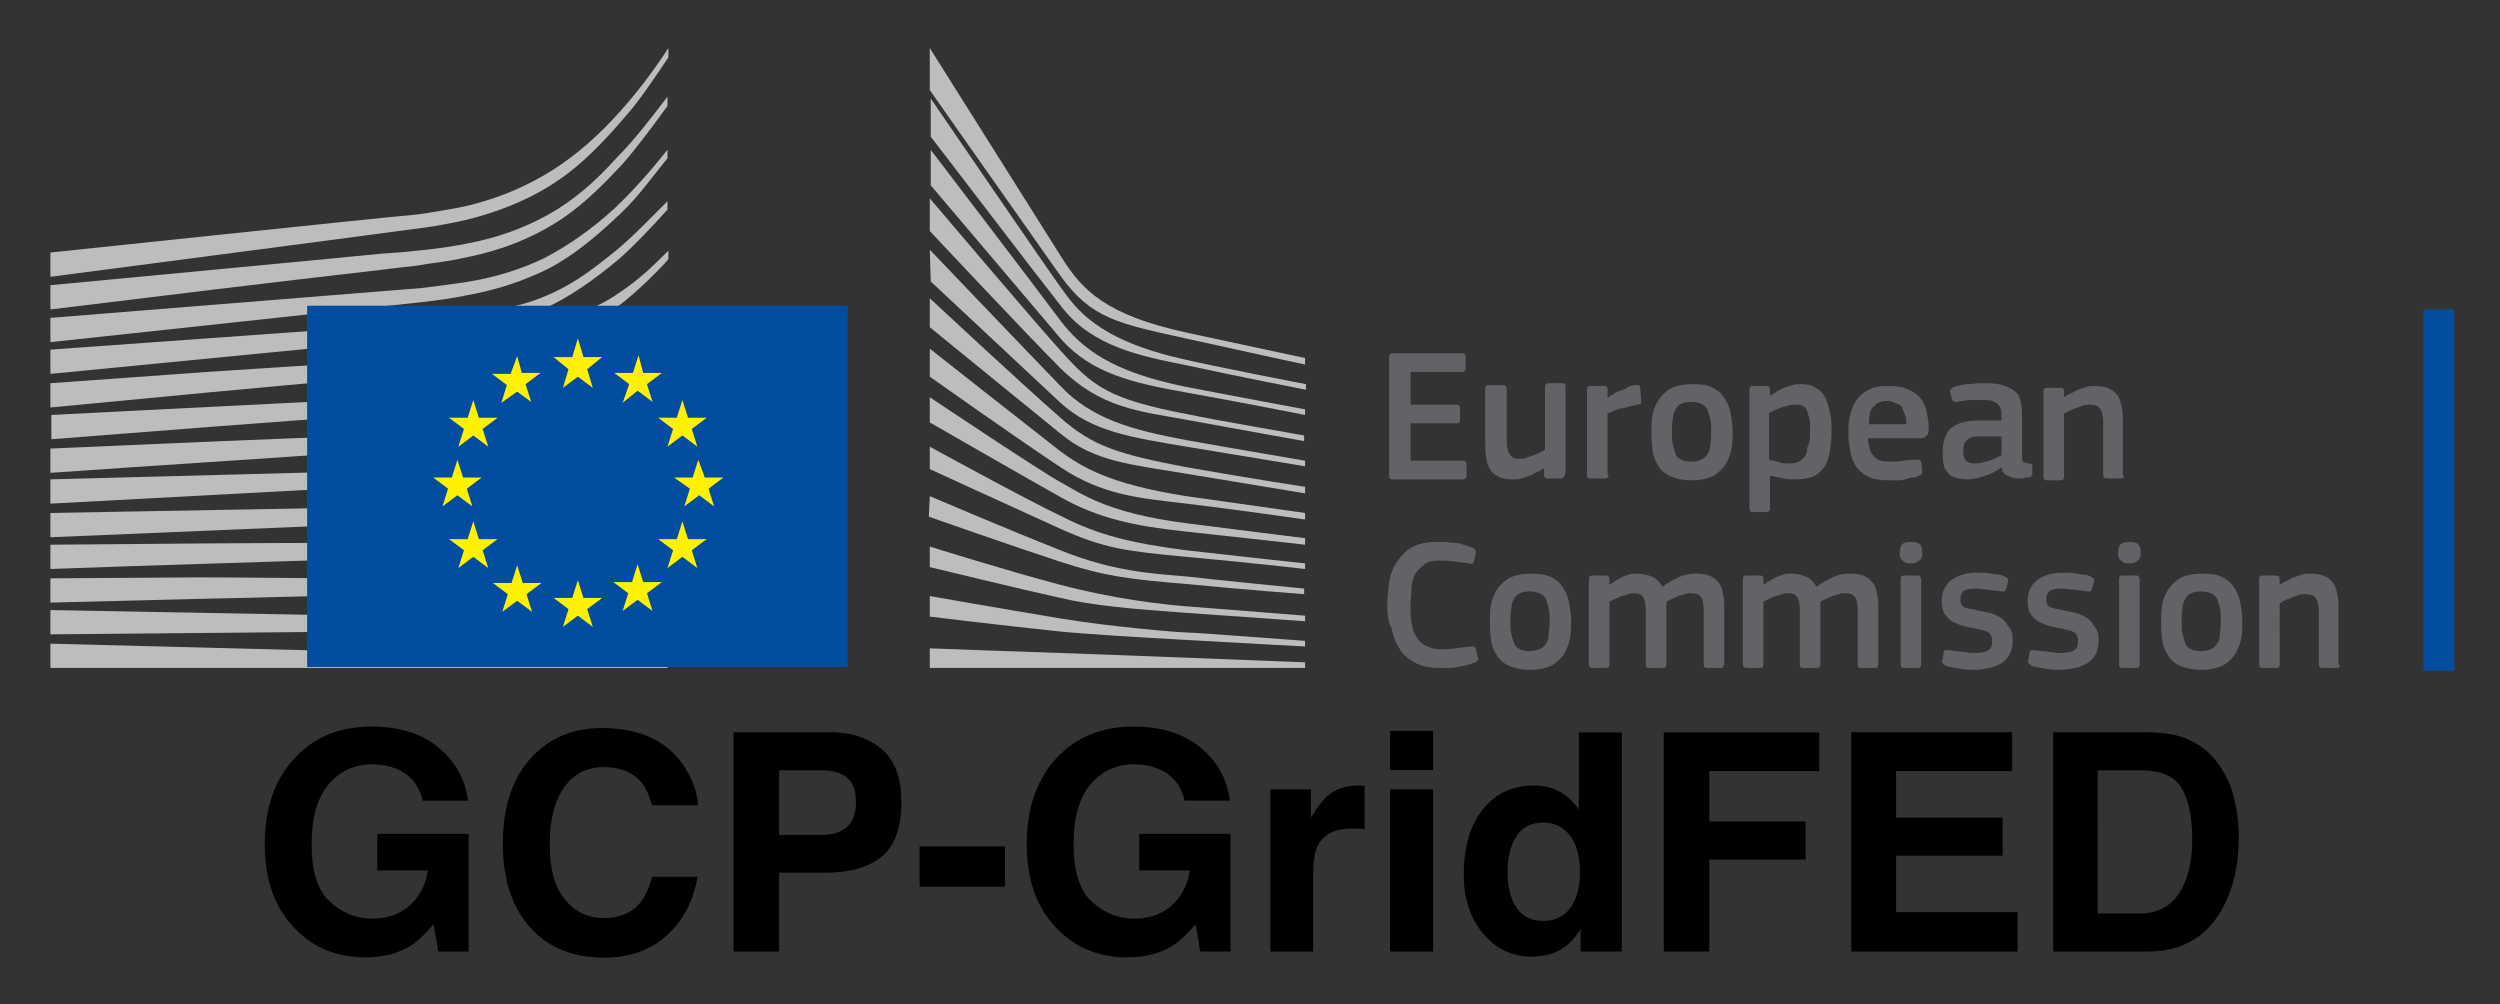<svg xmlns="http://www.w3.org/2000/svg" role="img" viewBox="-5.40 -5.15 267.80 107.55"><rect x="-5.40" y="-5.15" width="267.80" height="107.55" fill="#333333" stroke="none"/><title>GCP-GridFED logo</title><style>svg {enable-background:new 0 0 290 72}</style><style>.st0{fill:#bbbdbf}.st1{fill:#034da1}.st2{fill:#fff100}.st3{enable-background:new}.st4{fill:#626366}</style><g id="Page-1"><g id="Version-2-menu" transform="translate(-131 -108)"><g id="Site-header" transform="translate(131 108)"><g id="logo-copy"><g id="Group-20"><g id="Group-18-Copy"><path id="Fill-40" d="M0 24.5s39.8-5.2 41-5.4c1.7-.3 3.3-.6 4.7-1 3.2-.9 6.2-2.2 8.8-4 2.5-1.7 4.9-4.2 7.2-6.9 1.5-1.7 3-4 4.5-6.2V0c-1.7 2.6-3.4 4.8-5.1 6.7-2.3 2.6-4.7 4.7-7.2 6.3s-5.4 2.9-8.5 3.7c-1.4.4-2.9.6-4.6.9-1.1.2-2.2.3-3.3.4C37 18 0 21.9 0 21.9v2.6z" class="st0"/><path id="Fill-41" d="M53.4 17.8c-2.5 1.4-5.4 2.5-8.6 3.1-1.4.3-2.8.5-4.5.7l-3 .3c-.5 0-1.1.1-1.6.1-12.2 1.2-24.3 2.3-35.7 3.4V28c11.4-1.4 23.7-2.9 35.9-4.3.5-.1 1.1-.1 1.6-.2 1-.1 2-.2 3-.4 1.7-.2 3.3-.5 4.6-.8 3.3-.7 6.3-1.9 8.9-3.5 2.6-1.6 4.8-3.7 7.3-6.4 1.5-1.7 3.2-4 4.8-6.2v-1c-1.9 2.5-3.6 4.7-5.4 6.5-2.4 2.7-4.8 4.7-7.3 6.1" class="st0"/><path id="Fill-42" d="M60.4 17.2c-2.4 2.2-5 4-7.5 5.3-2.5 1.2-5.3 2.1-8.6 2.6-1.4.2-2.8.4-4.5.6L0 28.9v2.6l35.3-3.8 4.6-.5c1.7-.2 3.2-.4 4.6-.7 3.4-.6 6.3-1.6 8.9-2.9 2.7-1.4 5.3-3.6 7.8-6 1.7-1.6 3.2-3.7 4.9-5.8v-.9c-2 2.5-3.8 4.5-5.7 6.3" class="st0"/><path id="Fill-43" d="M50.8 30.6c-2.3 1.3-4 2.1-7.3 2.4-2 .2-4 .3-6 .4-1 0-1.9.1-2.9.2-6 .3-11.9.7-17.9 1.1L0 35.9v2.6l16.8-1.6c5.4-.5 11.7-1.1 17.9-1.6l4.5-.3c1.7-.1 3.2-.3 4.5-.5 3.4-.4 6.3-1.1 8.9-2.1 2.8-1 5.4-2.7 8-4.6 2.4-1.7 5.6-5.1 5.6-5.2v-.9c-2.1 2.1-3.4 3.3-5.7 4.8-2.9 2-7.6 3-9.7 4.1" class="st0"/><path id="Fill-44" d="M51.6 35.6c-2.5.7-5.3 1.2-8.6 1.5-1.3.1-2.8.2-4.4.3l-4.4.2c-11 .5-22 1.1-34.1 1.7v2.6c11.6-.9 22.9-1.8 34.3-2.6l4.4-.3c1.7-.1 3.1-.2 4.5-.4 3.4-.4 6.3-1 8.8-1.8 2.8-.9 5.6-2.2 8.2-3.9 1.9-1.2 3.9-2.7 5.9-4.5-2.2 1.9-4.3 2.3-6.4 3.6-2.7 1.6-5.4 2.8-8.2 3.6" class="st0"/><path id="Fill-45" d="M51.2 39.9c-2.5.6-5.3 1-8.6 1.2-1.3.1-2.7.2-4.4.2l-4.4.2c-11.1.4-22.3.9-33.8 1.4v2.6c11.4-.8 22.6-1.5 33.9-2.3l4.4-.3c1.7-.1 3.1-.2 4.4-.3 3.4-.3 6.2-.8 8.8-1.5 2.9-.8 5.7-1.9 8.4-3.3 2.1-1.1 4.1-2.4 6.2-4v-1.1c-2.3 1.7-4.5 3-6.7 4.1-2.6 1.4-5.4 2.4-8.2 3.1" class="st0"/><path id="Fill-46" d="M50.8 44.1c-2.5.5-5.3.8-8.6.9-1.3.1-2.6.1-4.3.2L0 46.2v2.6L33.6 47l4.4-.2c1.7-.1 3.1-.2 4.4-.3 3.4-.3 6.1-.6 8.7-1.2 2.9-.6 5.8-1.5 8.5-2.7 2.2-.9 4.3-2 6.6-3.4v-1c-2.4 1.4-4.7 2.5-7 3.4-2.7 1.2-5.5 2-8.4 2.5" class="st0"/><path id="Fill-47" d="M50.5 48.3c-4.7.6-9.4.7-14.1.8-1.1 0-2.1 0-3.2.1L0 49.8v2.6L33.3 51c1.1 0 2.1-.1 3.2-.1 4.7-.2 9.5-.4 14.2-1.1 3-.5 5.9-1.2 8.5-2.1 2.2-.7 4.5-1.7 6.8-2.9v-1c-2.4 1.1-4.9 2.1-7.2 2.8-2.5.7-5.3 1.4-8.3 1.7" class="st0"/><path id="Fill-48" d="M50.3 52.6c-4.4.4-8.8.4-13.2.4h-4c-11 0-22 .1-33.1.2v2.6c10.6-.4 21.9-.7 33.2-1.1 1.3 0 2.7-.1 4-.1 4.3-.1 8.8-.2 13.2-.7 3.1-.3 5.9-.8 8.6-1.5 2.3-.6 4.7-1.4 7.2-2.3v-.9c-2.5.9-5 1.6-7.4 2.2-2.7.6-5.5 1-8.5 1.2" class="st0"/><path id="Fill-49" d="M50.1 56.8c-1.8.1-3.8.1-6 .1h-2.5l-8.6-.1c-5.9 0-11.7-.1-17.2-.1L0 56.8v2.6l15.9-.4c5.5-.1 11.3-.3 17.1-.4l8.6-.1c2.4 0 5.5-.1 8.6-.3s5.9-.5 8.6-.9c2.4-.4 4.9-.9 7.4-1.5v-.9c-2.5.6-5.1 1.1-7.5 1.4-2.8.2-5.5.4-8.6.5" class="st0"/><path id="Fill-50" d="M41.5 60.9l-8.6-.1c-10.9-.2-21.8-.4-32.9-.6v2.6c10.6-.1 21.8-.2 32.9-.3l8.6-.1c2.9 0 5.7-.1 8.6-.2 5.9-.2 11.1-.6 16.1-1.3V60c-4.9.5-10.2.8-16.1.9h-8.6" class="st0"/><path id="Fill-51" d="M66.1 65.5L0 63.8v2.6h66.1v-.9z" class="st0"/><path id="Fill-52" d="M60.2 22c-2.5 2-4.5 3.5-7.5 4.7-2.7 1.1-5.6 1.5-8.8 2-2.1.3-4.3.7-6.4.9-.9.1-1.7.1-2.6.2L0 32.3v2.6l34.9-3.4 4.5-.4c1.7-.2 3.2-.3 4.6-.6 3.4-.5 6.3-1.4 8.9-2.6 2.7-1.2 5.5-3.2 8-5.3 1.7-1.5 3.4-3.3 5.2-5.3v-.9c-2.2 2.2-4 4.1-5.9 5.6" class="st0"/><path id="Fill-53" d="M94.2 0s11.9 18.9 14.1 22.4 4.7 6.2 13.5 8.1 12.6 2.7 12.6 2.7v.7s-5.6-1.2-12.8-2.8c-7.2-1.6-10.1-2.1-13.4-6.7-2.7-3.8-14-19.9-14-19.9V0z" class="st0"/><path id="Fill-54" d="M94.2 21.6s10.8 11.3 14 14.6c3.3 3.5 7.6 4.7 13.5 5.8 5.6 1 12.7 2.2 12.7 2.2v.6s-6.7-1.1-12.7-2.1c-5.9-1-10.1-1.6-13.5-4.7-3-2.8-13.9-13-13.9-13l-.1-3.4z" class="st0"/><path id="Fill-55" d="M94.2 26.8s10.3 9.6 14 12.8c3.4 3 6.1 3.9 13.5 5.3 7.4 1.3 12.7 2.1 12.7 2.1v.7s-6.7-1.1-12.7-2.1-9.9-1.3-13.5-4.3c-4.2-3.4-14-11.4-14-11.4v-3.1z" class="st0"/><path id="Fill-56" d="M94.2 32.2s11.8 9.3 14 11c2.2 1.6 5.1 3.5 13.5 4.8 8.4 1.2 12.7 1.8 12.7 1.8v.7s-7.6-1.1-12.7-1.7c-5.1-.6-9-.9-13.5-3.9-4.4-2.9-14-9.7-14-9.7v-3z" class="st0"/><path id="Fill-57" d="M94.2 37.4s11.8 7.9 14 9.1c2.2 1.2 4.9 3.3 13.5 4.4 8.6 1.1 12.7 1.6 12.7 1.6v.7s-7.1-.8-12.7-1.4c-5.6-.6-9.4-1.4-13.5-3.7s-14-8-14-8v-2.7z" class="st0"/><path id="Fill-58" d="M94.2 42.7s10.4 5.7 14 7.4c3.9 2 7.3 2.9 13.5 3.7 6.1.7 12.7 1.4 12.7 1.4v.6s-6.1-.7-12.7-1.3c-6.5-.6-8.8-.9-13.5-3-4.2-1.9-14-6.4-14-6.4v-2.4z" class="st0"/><path id="Fill-59" d="M94.2 48s8.2 3.5 14 5.8c5.7 2.3 10 2.5 13.5 2.8 1.5.2 12.6 1.3 12.6 1.3v.6s-6.6-.5-12.7-1.1c-6-.5-8.6-.8-13.5-2.4-4.9-1.6-14-4.8-14-4.8l.1-2.2z" class="st0"/><path id="Fill-60" d="M94.2 53.4s8.3 2.6 14 4.1 10.9 2.1 13.5 2.3 12.7 1 12.7 1v.6s-5.7-.4-12.7-.9c-5.7-.4-10.2-.8-13.5-1.6-3.7-.8-14-3.3-14-3.3v-2.2z" class="st0"/><path id="Fill-61" d="M94.2 58.7s6.8 1.2 14 2.4c5.4.9 12.7 1.5 13.5 1.5s12.7.9 12.7.9v.6s-7.6-.4-12.7-.7c-5.3-.3-10.5-.6-13.5-.9-6.7-.7-14-1.6-14-1.6v-2.2z" class="st0"/><path id="Fill-62" d="M94.2 64.3s10.7.4 14 .5 26.2 1 26.2 1v.6H94.2v-2.1z" class="st0"/><path id="Fill-63" d="M121.7 33.4c-9.7-2.1-11.9-5.6-13.5-7.8S94.3 5.4 94.3 5.4v4.1c.5.6 11 14.4 14 18.2 3.3 4.3 8.5 5.3 13.5 6.3 5 1.1 12.7 2.6 12.7 2.6V36c-.1 0-10.3-2-12.8-2.6" class="st0"/><path id="Fill-64" d="M121.7 36.3c-8-1.6-11.2-4.1-13.5-7.1-2.3-3.1-13.9-18.3-13.9-18.3v3.8c.5.6 11.1 13.1 13.9 16.4 3.3 3.8 7.9 4.8 13.5 5.8s12.7 2.4 12.7 2.4v-.6s-8.1-1.5-12.7-2.4" class="st0"/><path id="Fill-65" d="M121.7 39.2c-8.3-1.6-10-2.9-13.5-6.8-2.2-2.4-13.5-15.7-14-16.3v3.5s10.5 11.2 13.9 14.6c4.4 4.4 8.6 4.7 13.5 5.6 4.9.9 12.7 2.3 12.7 2.3v-.6c.1 0-9.3-1.6-12.6-2.3" class="st0"/><path id="Fill-66" d="M85.4 27.6H27.5v38.7h57.9V27.6z" class="st1"/><path id="Fill-67" d="M57.1 33.1h2l-1.6 1.3.6 2-1.6-1.2-1.6 1.2.6-2-1.6-1.3h2l.6-2 .6 2z" class="st2"/><path id="Fill-68" d="M57.1 58.9h2l-1.6 1.2.6 1.9-1.6-1.2-1.6 1.2.6-1.9-1.6-1.2h2l.6-1.9.6 1.9z" class="st2"/><path id="Fill-69" d="M63.5 57.2h2l-1.6 1.2.6 1.9-1.6-1.2-1.6 1.2.6-1.9-1.6-1.2h2l.6-1.9.6 1.9z" class="st2"/><path id="Fill-70" d="M63.5 34.8h2L63.9 36l.6 1.9-1.6-1.2-1.6 1.3.7-2-1.6-1.2h2l.6-1.9.5 1.9z" class="st2"/><path id="Fill-71" d="M68.3 39.6h2l-1.6 1.2.6 1.9-1.6-1.2-1.6 1.2.6-1.9-1.6-1.2h2l.6-1.9.6 1.9z" class="st2"/><path id="Fill-72" d="M68.3 52.6h2l-1.6 1.2.6 1.9-1.6-1.2-1.6 1.2.6-1.9-1.6-1.2h2l.6-1.9.6 1.9z" class="st2"/><path id="Fill-73" d="M70.1 46h2l-1.6 1.2.6 1.9-1.6-1.2-1.6 1.2.6-1.9-1.7-1.2h2l.6-1.9.7 1.9z" class="st2"/><path id="Fill-74" d="M50.5 34.8h2L50.9 36l.6 1.9-1.5-1.1-1.7 1.2.6-1.9-1.6-1.2h2L50 33l.5 1.8z" class="st2"/><path id="Fill-75" d="M45.9 39.6h2l-1.6 1.2.6 1.9-1.6-1.2-1.6 1.2.6-1.9-1.6-1.2h2l.6-1.9.6 1.9z" class="st2"/><path id="Fill-76" d="M44.2 46h2l-1.6 1.2.6 1.9-1.6-1.2-1.6 1.2.6-1.9L41 46h2l.6-1.9.6 1.9z" class="st2"/><path id="Fill-77" d="M45.9 52.6h2l-1.6 1.2.6 1.9-1.6-1.2-1.6 1.2.6-1.9-1.6-1.2h2l.6-1.9.6 1.9z" class="st2"/><path id="Fill-78" d="M50.6 57.3h2L51 58.5l.6 1.9-1.6-1.2-1.6 1.2.6-1.9-1.6-1.2h2l.6-1.9.6 1.9z" class="st2"/></g></g></g></g></g></g><g class="st3"><path d="M143.4 33.1c0-.3.1-.4.4-.4h7.4c.3 0 .4.1.4.4v1.2c0 .2-.1.4-.4.4h-5.5v3.5h4.9c.3 0 .4.1.4.4v1.2c0 .2-.1.4-.4.4h-4.9v4h5.6c.2 0 .4.1.4.4v1.2c0 .2-.1.4-.4.4h-7.5c-.3 0-.4-.1-.4-.4V33.1zm18.4 13h-1.4c-.1 0-.2 0-.3-.1-.1-.1-.1-.2-.1-.3V45c-.2.1-.4.3-.7.4s-.5.3-.8.4l-.9.3c-.3.1-.6.1-.9.1-.7 0-1.2-.1-1.6-.3-.4-.2-.7-.4-.9-.8-.2-.3-.3-.7-.4-1.2-.1-.5-.1-.9-.1-1.5v-5.9c0-.3.1-.4.4-.4h1.5c.2 0 .4.1.4.4v5.6c0 .3 0 .6.1.8 0 .2.1.4.2.6.1.2.3.3.4.4s.4.1.7.1c.2 0 .4 0 .7-.1.3-.1.5-.2.8-.3.3-.1.5-.2.7-.3s.4-.2.5-.3v-6.7c0-.1 0-.2.1-.3s.2-.1.3-.1h1.4c.3 0 .4.1.4.4v9.1c-.1.5-.2.7-.5.7zm5.1-.4c0 .3-.1.4-.4.4H165c-.3 0-.4-.1-.4-.4v-9.1c0-.3.1-.4.4-.4h1.4c.3 0 .4.1.4.4v.9c.1-.1.3-.3.6-.4.2-.2.5-.3.8-.4s.6-.2.8-.4c.3-.1.5-.2.8-.2h.3c.1 0 .1.1.2.3l.1 1.3v.3c0 .1-.1.1-.4.2-.3.1-.6.1-.9.2s-.6.2-.9.2c-.3.1-.6.2-.8.3-.3.1-.5.2-.6.2v6.6zm13.3-4.7c0 .6 0 1.2-.1 1.8s-.3 1.2-.6 1.7-.7.9-1.3 1.3c-.6.3-1.4.5-2.4.5s-1.8-.2-2.4-.5c-.6-.3-1-.7-1.3-1.3-.3-.5-.5-1.1-.5-1.7-.1-.6-.1-1.2-.1-1.8 0-.5 0-1 .1-1.6.1-.6.3-1.1.6-1.6s.7-.9 1.3-1.3c.6-.3 1.3-.5 2.3-.5 1 0 1.8.1 2.3.4.6.3 1 .7 1.3 1.2.3.5.5 1 .6 1.6.1.6.2 1.2.2 1.8zm-2.3.1c0-.5 0-1-.1-1.4-.1-.4-.2-.7-.3-1-.2-.3-.4-.5-.7-.6-.3-.1-.6-.2-1.1-.2-.4 0-.8.1-1 .2s-.5.3-.6.6c-.2.3-.3.6-.3 1-.1.4-.1.9-.1 1.4 0 .5 0 1 .1 1.4.1.4.2.7.3 1s.4.5.6.6.6.2 1 .2c.5 0 .8-.1 1.1-.2.3-.1.5-.3.7-.6.2-.3.3-.6.3-1 .1-.4.1-.8.1-1.4zm12.9 0c0 .8-.1 1.5-.2 2.2-.1.6-.3 1.2-.6 1.6-.3.4-.7.8-1.2 1-.5.2-1.2.3-2 .3-.3 0-.7 0-1.2-.1-.4-.1-.9-.2-1.4-.3v3.5c0 .1 0 .2-.1.3s-.2.1-.3.1h-1.4c-.2 0-.3 0-.3-.1s-.1-.2-.1-.3V36.6c0-.3.1-.4.4-.4h1.4c.1 0 .2 0 .3.1s.1.2.1.3v.6h.1c.2-.1.4-.2.6-.4.2-.1.5-.3.8-.4l.9-.3c.3-.1.6-.1.9-.1.7 0 1.2.1 1.6.4.4.2.8.6 1 1 .2.4.4 1 .5 1.6.2.6.2 1.3.2 2.1zm-2.3 0c0-.6 0-1.2-.1-1.5s-.2-.7-.3-.9c-.1-.2-.3-.4-.5-.4-.2-.1-.4-.1-.7-.1-.2 0-.4 0-.7.1-.3.1-.5.1-.8.2-.2.1-.5.2-.7.3l-.6.3v5c.5.1.9.2 1.2.3s.7.1 1.1.1c.4 0 .7-.1.9-.2.2-.1.4-.3.6-.5.2-.3.3-.6.3-1 .3-.6.3-1.1.3-1.7zm6.2.6c0 .5.1.9.2 1.3.1.3.3.6.5.8.2.2.4.3.7.4.3.1.6.1 1.1.1.4 0 .8 0 1.3-.1s.9-.1 1.3-.1h.4c.1 0 .1.1.2.3l.1.7v.4c0 .1-.1.2-.3.3-.2.1-.4.2-.7.2s-.5.1-.8.2-.6.1-.9.1h-.8c-1 0-1.7-.1-2.3-.4-.6-.3-1-.7-1.3-1.1-.3-.5-.5-1-.6-1.6-.1-.6-.2-1.2-.2-1.9 0-.5 0-1 .1-1.6.1-.6.3-1.2.6-1.7s.7-1 1.3-1.3c.6-.4 1.3-.5 2.3-.5.9 0 1.6.1 2.2.4.6.3 1 .6 1.3 1 .3.4.5.9.6 1.4s.2 1.1.2 1.6c0 .4 0 .7-.2.9s-.4.3-.8.3h-5.5zm2-3.9c-.4 0-.7.1-.9.2-.2.1-.4.3-.6.5-.2.2-.3.5-.3.8-.1.3-.1.6-.1 1h4c0-.3 0-.6-.1-.9s-.2-.5-.3-.8-.3-.4-.6-.5c-.4-.2-.7-.3-1.1-.3zm12.3 7.1c-.5.4-1.1.7-1.7.9-.6.2-1.3.4-2 .4-.5 0-1-.1-1.3-.2-.4-.1-.6-.3-.8-.6-.2-.2-.4-.5-.4-.9-.1-.3-.1-.7-.1-1.2 0-1.2.3-2 .9-2.6.6-.5 1.6-.8 2.8-.8h2.6v-.5c0-.3 0-.5-.1-.8-.1-.2-.2-.4-.3-.5l-.6-.3c-.3-.1-.6-.1-1-.1h-1.3c-.2 0-.5 0-.7.1-.2 0-.5 0-.7.1h-.4c-.1 0-.1-.1-.2-.3l-.2-.7v-.3c.1-.1.2-.2.4-.3.2-.1.5-.1.8-.2.3-.1.6-.1.9-.1s.6-.1.9-.1h.8c.9 0 1.6.1 2.1.3.5.2.9.4 1.2.7s.4.7.5 1.2c.1.5.1 1 .1 1.5V44c0 .1.1.2.1.3s.1.1.2.1.2 0 .4.1c.1 0 .2 0 .3.1.1 0 .1.1.1.2v.8c0 .2-.2.4-.5.4-.2 0-.3 0-.5.1h-.5c-.5 0-.8-.1-1.1-.3-.4-.1-.6-.4-.7-.9zm-.1-3.3h-2.4c-.5 0-.9.1-1.2.4-.3.2-.4.7-.4 1.3 0 .4.1.7.3.9s.5.3 1 .3c.2 0 .4 0 .7-.1.3-.1.5-.1.8-.2.3-.1.5-.2.7-.3.2-.1.5-.2.6-.3v-2zm13.2 4.4c-.1.1-.2.1-.3.1h-1.5c-.3 0-.4-.1-.4-.4v-5.6c0-.6-.1-1.1-.3-1.4-.2-.4-.6-.5-1.2-.5-.2 0-.4 0-.7.1-.3.1-.5.2-.8.3s-.5.2-.7.3c-.2.1-.4.2-.5.3v6.7c0 .3-.1.4-.4.4h-1.4c-.3 0-.4-.1-.4-.4v-9.1c0-.3.1-.4.4-.4h1.4c.3 0 .4.1.4.4v.6c.2-.1.4-.3.7-.4s.5-.3.8-.4l.9-.3c.3-.1.6-.1.9-.1.7 0 1.2.1 1.6.3.4.2.7.5.9.8.2.3.3.8.4 1.2.1.5.1.9.1 1.5v5.8c.1 0 .1.1.1.2z" class="st4"/></g><g class="st3"><path d="M143.2 59.8c0-.9.1-1.7.2-2.5s.4-1.6.8-2.2c.4-.6.9-1.2 1.6-1.6s1.6-.6 2.8-.6h.8c.3 0 .6.1 1 .1.3 0 .7.1 1 .2l.9.3c.2.1.3.1.3.2s.1.2.1.4l-.2.8c0 .1-.1.2-.1.3-.1.1-.2.1-.4 0-.5-.1-1-.1-1.6-.2-.6-.1-1.1-.1-1.6-.1-.7 0-1.2.1-1.6.4-.4.3-.7.6-1 1-.2.4-.4 1-.4 1.5s-.1 1.2-.1 1.9 0 1.3.1 1.8c.1.6.2 1.1.5 1.5.2.4.5.8 1 1 .4.2.9.4 1.6.4.6 0 1.1 0 1.6-.1s1-.1 1.6-.2h.4c.1.1.1.1.2.3l.2.8c.1.3 0 .5-.3.6-.2.1-.5.2-.9.3-.3.1-.7.1-1 .2-.3.1-.7.1-1 .1h-.9c-1.1 0-2-.2-2.7-.6-.7-.4-1.3-.9-1.6-1.5-.4-.6-.7-1.3-.8-2.1-.4-.7-.5-1.5-.5-2.4zm19.7 1.5c0 .6 0 1.2-.1 1.8-.1.6-.3 1.2-.6 1.7s-.7.9-1.3 1.3c-.6.3-1.4.5-2.4.5s-1.8-.2-2.4-.5-1-.7-1.3-1.3c-.3-.5-.5-1.1-.5-1.7-.1-.6-.1-1.2-.1-1.8 0-.5 0-1 .1-1.6s.3-1.1.6-1.6.7-.9 1.3-1.3c.6-.3 1.3-.5 2.3-.5 1 0 1.8.1 2.3.4.6.3 1 .7 1.3 1.2.3.5.5 1 .6 1.6.1.6.2 1.2.2 1.8zm-2.3.1c0-.5 0-1-.1-1.4s-.2-.7-.3-1c-.2-.3-.4-.5-.7-.6-.3-.1-.6-.2-1.1-.2-.4 0-.8.1-1 .2s-.5.3-.6.6c-.2.3-.3.6-.3 1-.1.4-.1.9-.1 1.4 0 .5 0 1 .1 1.4.1.4.2.7.3 1 .1.3.4.5.6.6s.6.2 1 .2c.5 0 .8-.1 1.1-.2.3-.1.5-.3.7-.6.2-.3.3-.6.3-1s.1-.8.1-1.4zm18.6 4.9c0 .1-.1.1-.3.1h-1.4c-.3 0-.4-.1-.4-.4v-5.7c0-.7-.1-1.3-.3-1.5-.2-.3-.6-.4-1.1-.4-.2 0-.4 0-.6.1-.2.1-.5.1-.7.2-.2.1-.5.2-.7.3l-.6.3V66c0 .1 0 .2-.1.3-.1.1-.2.1-.3.1h-1.5c-.2 0-.3-.1-.3-.4v-5.8c0-.6-.1-1.1-.3-1.4-.2-.3-.5-.4-1-.4-.2 0-.4 0-.6.1s-.4.1-.7.2c-.2.1-.5.2-.7.3l-.6.3V66c0 .3-.1.4-.4.4h-1.4c-.2 0-.4-.1-.4-.4v-9.1c0-.3.1-.4.4-.4h1.4c.3 0 .4.1.4.4v.6c.2-.1.4-.3.6-.4s.5-.3.7-.4.5-.2.8-.3c.3-.1.5-.1.8-.1.6 0 1.1.1 1.6.3s.9.6 1.2 1.1c.5-.4 1.1-.7 1.7-1 .6-.3 1.2-.4 1.9-.4s1.2.1 1.6.3c.4.2.7.5.9.8.2.3.3.7.4 1.2.1.5.1.9.1 1.4v6c-.1.1-.1.2-.1.3zm16.5 0c0 .1-.1.1-.3.1H194c-.3 0-.4-.1-.4-.4v-5.7c0-.7-.1-1.3-.3-1.5-.2-.3-.6-.4-1.1-.4-.2 0-.4 0-.6.1-.2.1-.5.1-.7.2-.2.1-.5.2-.7.3l-.6.3V66c0 .1 0 .2-.1.3-.1.1-.2.1-.3.1h-1.5c-.2 0-.3-.1-.3-.4v-5.8c0-.6-.1-1.1-.3-1.4-.2-.3-.5-.4-1-.4-.2 0-.4 0-.6.1s-.4.1-.7.2-.5.2-.7.3l-.6.3V66c0 .3-.1.4-.4.4h-1.4c-.2 0-.4-.1-.4-.4v-9.1c0-.3.1-.4.4-.4h1.4c.3 0 .4.1.4.4v.6c.2-.1.4-.3.6-.4s.5-.3.7-.4c.3-.1.5-.2.8-.3.3-.1.5-.1.8-.1.6 0 1.1.1 1.6.3.5.2.9.6 1.2 1.1.5-.4 1.1-.7 1.7-1 .6-.3 1.2-.4 1.9-.4s1.2.1 1.6.3c.4.2.7.5.9.8.2.3.3.7.4 1.2.1.5.1.9.1 1.4v6c0 .1-.1.2-.1.3zm4.8-12.4v.5c0 .1-.1.3-.2.4-.1.1-.2.2-.4.3-.2.1-.4.1-.6.1-.3 0-.5 0-.6-.1-.2-.1-.3-.2-.4-.3-.1-.1-.1-.2-.2-.4V54c0-.3.1-.6.2-.8.2-.2.5-.3 1-.3s.8.1 1 .3c.1.1.2.4.2.7zm-.1 12.1c0 .1 0 .2-.1.3 0 .1-.1.1-.3.1h-1.4c-.3 0-.4-.1-.4-.4v-9.1c0-.3.1-.4.4-.4h1.4c.1 0 .2 0 .3.1 0 .1.1.2.1.3V66zm9.8-2.6c0 .6-.1 1.1-.3 1.5-.2.4-.5.7-.9 1-.4.2-.8.4-1.3.5s-1 .2-1.5.2-1.1 0-1.6-.1c-.6-.1-1.1-.2-1.5-.3-.2-.1-.3-.2-.4-.3-.1-.1-.1-.2 0-.4l.1-.7c0-.2.1-.3.2-.3h.4c.2 0 .5.1.7.1.3 0 .5 0 .8.1.3 0 .5 0 .7.1h.6c.6 0 1.1-.1 1.4-.3.3-.2.4-.5.4-.9 0-.2 0-.4-.1-.6s-.1-.3-.3-.4-.3-.2-.5-.2c-.2-.1-.5-.1-.8-.2-.5-.1-1-.2-1.4-.3-.4-.1-.8-.3-1.2-.5-.3-.2-.6-.5-.8-.8-.2-.3-.3-.8-.3-1.3 0-1 .3-1.7 1-2.3.7-.5 1.6-.8 2.7-.8h.7c.3 0 .5 0 .8.1.3 0 .5.1.8.1s.5.1.7.2c.3.1.5.3.4.6l-.2.7c0 .1-.1.2-.2.3h-.4c-.4-.1-.9-.1-1.4-.2-.5 0-.9-.1-1.3-.1-.6 0-1.1.1-1.3.3-.2.2-.3.5-.3.9s.1.6.4.8c.3.1.7.2 1.3.3.5.1.9.2 1.4.3s.8.3 1.2.5c.3.2.6.5.8.9.4.4.5.9.5 1.5zm9.2 0c0 .6-.1 1.1-.3 1.5-.2.4-.5.7-.9 1-.4.2-.8.4-1.3.5s-1 .2-1.5.2-1.1 0-1.6-.1c-.6-.1-1.1-.2-1.5-.3-.2-.1-.3-.2-.4-.3-.1-.1-.1-.2 0-.4l.1-.7c0-.2.1-.3.2-.3h.4c.2 0 .5.1.7.1.3 0 .5 0 .8.1.3 0 .5 0 .7.1h.6c.6 0 1.1-.1 1.4-.3.3-.2.4-.5.4-.9 0-.2 0-.4-.1-.6s-.1-.3-.3-.4-.3-.2-.5-.2c-.2-.1-.5-.1-.8-.2-.5-.1-1-.2-1.4-.3-.4-.1-.8-.3-1.2-.5-.3-.2-.6-.5-.8-.8-.2-.3-.3-.8-.3-1.3 0-1 .3-1.7 1-2.3.7-.5 1.6-.8 2.7-.8h.7c.3 0 .5 0 .8.1.3 0 .5.1.8.1s.5.1.7.2c.3.1.5.3.4.6l-.2.7c0 .1-.1.2-.2.3h-.4c-.4-.1-.9-.1-1.4-.2-.5 0-.9-.1-1.3-.1-.6 0-1.1.1-1.3.3-.2.2-.3.5-.3.9s.1.6.4.8c.3.1.7.2 1.3.3.5.1.9.2 1.4.3s.8.3 1.2.5c.3.2.6.5.8.9.4.4.5.9.5 1.5zm4.5-9.5v.5c0 .1-.1.3-.2.4-.1.1-.2.2-.4.3-.2.1-.4.1-.6.1-.3 0-.5 0-.6-.1-.2-.1-.3-.2-.4-.3-.1-.1-.1-.2-.2-.4V54c0-.3.1-.6.2-.8.2-.2.5-.3 1-.3s.8.1 1 .3c.1.1.2.4.2.7zm-.1 12.1c0 .1 0 .2-.1.3 0 .1-.1.1-.3.1H222c-.3 0-.4-.1-.4-.4v-9.1c0-.3.1-.4.4-.4h1.4c.1 0 .2 0 .3.1 0 .1.1.2.1.3V66zm11-4.7c0 .6 0 1.2-.1 1.8-.1.6-.3 1.2-.6 1.7s-.7.9-1.3 1.3c-.6.3-1.4.5-2.4.5s-1.8-.2-2.4-.5-1-.7-1.3-1.3c-.3-.5-.5-1.1-.5-1.7-.1-.6-.1-1.2-.1-1.8 0-.5 0-1 .1-1.6s.3-1.1.6-1.6.7-.9 1.3-1.3c.6-.3 1.3-.5 2.3-.5 1 0 1.8.1 2.3.4.6.3 1 .7 1.3 1.2.3.5.5 1 .6 1.6.1.6.2 1.2.2 1.8zm-2.3.1c0-.5 0-1-.1-1.4s-.2-.7-.3-1c-.2-.3-.4-.5-.7-.6-.3-.1-.6-.2-1.1-.2-.4 0-.8.1-1 .2s-.5.3-.6.6c-.2.3-.3.6-.3 1-.1.4-.1.9-.1 1.4 0 .5 0 1 .1 1.4.1.4.2.7.3 1 .1.3.4.5.6.6s.6.2 1 .2c.5 0 .8-.1 1.1-.2.3-.1.5-.3.7-.6.2-.3.3-.6.3-1s.1-.8.1-1.4zm12.7 4.9c-.1.1-.2.1-.3.1h-1.5c-.3 0-.4-.1-.4-.4v-5.6c0-.6-.1-1.1-.3-1.4-.2-.4-.6-.5-1.2-.5-.2 0-.4 0-.7.1-.3.1-.5.2-.8.3s-.5.2-.7.3c-.2.1-.4.2-.5.3V66c0 .3-.1.4-.4.4H237c-.3 0-.4-.1-.4-.4v-9.1c0-.3.1-.4.4-.4h1.4c.3 0 .4.1.4.4v.6c.2-.1.4-.3.7-.4s.5-.3.8-.4l.9-.3c.3-.1.6-.1.9-.1.7 0 1.2.1 1.6.3.4.2.7.5.9.8.2.3.3.8.4 1.2.1.5.1.9.1 1.5V66c.2.1.1.2.1.3z" class="st4"/></g><path d="M254.2 28h3.3v38.7h-3.3z" class="st1"/><path d="M39.887 80.614h4.834c-.268-2.263-1.306-4.154-3.12-5.668-1.809-1.51-4.208-2.267-7.196-2.267-3.442 0-6.212 1.147-8.307 3.442-2.09 2.294-3.138 5.346-3.138 9.151 0 3.764 1.034 6.725 3.106 8.897 1.991 2.154 4.539 3.233 7.654 3.233 1.891 0 3.487-.399 4.784-1.193.753-.458 1.601-1.247 2.548-2.362l.494 2.934h3.251V84.169h-9.785v3.922h5.432c-.24 1.542-.889 2.789-1.941 3.741-1.052.948-2.403 1.424-4.049 1.424-1.682 0-3.179-.599-4.498-1.8-1.315-1.202-1.977-3.247-1.977-6.14 0-2.866.608-5.015 1.827-6.448 1.215-1.428 2.771-2.145 4.661-2.145.989 0 1.886.177 2.693.531 1.446.635 2.353 1.755 2.725 3.36zm-5.496-7.935zm17.376 3.061c-2.204 2.217-3.301 5.382-3.301 9.482 0 3.795.966 6.784 2.902 8.96 1.932 2.167 4.589 3.251 7.967 3.251 2.734 0 4.974-.803 6.72-2.408 1.75-1.601 2.839-3.687 3.26-6.249h-4.861c-.331 1.211-.744 2.122-1.242 2.725-.902 1.129-2.217 1.691-3.94 1.691-1.678 0-3.061-.657-4.149-1.968-1.093-1.315-1.637-3.288-1.637-5.922 0-2.635.517-4.675 1.546-6.112 1.034-1.442 2.44-2.163 4.226-2.163 1.755 0 3.074.512 3.968 1.533.499.571.911 1.424 1.229 2.548h4.911c-.077-1.465-.617-2.925-1.628-4.385-1.827-2.589-4.716-3.886-8.67-3.886-2.957 0-5.392.966-7.301 2.902zm7.155-3.174zm26.409 5.577c.644.521.961 1.392.961 2.616 0 1.22-.317 2.113-.961 2.68-.644.562-1.546.843-2.703.843H78.054l-0-6.92h4.575c1.156 0 2.059.263 2.703.78zm3.723 8.466c1.401-1.147 2.104-3.106 2.104-5.881 0-2.539-.703-4.417-2.104-5.627-1.406-1.211-3.288-1.818-5.645-1.818H73.175v23.498h4.879v-8.448h4.988c2.603 0 4.607-.576 6.013-1.723zm4.049-1.084v4.303h9.151v-4.303zm28.404-4.911h4.834c-.268-2.263-1.306-4.154-3.12-5.668-1.809-1.51-4.208-2.267-7.196-2.267-3.442 0-6.212 1.147-8.307 3.442-2.09 2.294-3.138 5.346-3.138 9.151 0 3.764 1.034 6.725 3.106 8.897 1.991 2.154 4.539 3.233 7.654 3.233 1.891 0 3.487-.399 4.784-1.193.753-.458 1.601-1.247 2.548-2.362l.494 2.934h3.251V84.169h-9.785v3.922h5.432c-.24 1.542-.889 2.789-1.941 3.741-1.052.948-2.403 1.424-4.049 1.424-1.682 0-3.179-.599-4.498-1.8-1.315-1.202-1.977-3.247-1.977-6.14 0-2.866.608-5.015 1.827-6.448 1.215-1.428 2.771-2.145 4.661-2.145.989 0 1.886.177 2.693.531 1.446.635 2.353 1.755 2.725 3.36zm-5.496-7.935zm24.382 6.317c-.059-.005-.132-.005-.218-.005-1.36 0-2.467.354-3.315 1.066-.521.426-1.134 1.22-1.832 2.376v-3.029h-4.34v17.376h4.575V88.477c0-1.397.177-2.426.526-3.097.63-1.188 1.855-1.782 3.687-1.782.136 0 .317.005.54.014.222.014.481.032.766.063v-4.652c-.204-.014-.331-.018-.39-.027zm7.722-1.664v-4.194h-4.607v4.194zm-4.607 2.072v17.376h4.607v-17.376zm18.22.281c-.816-.463-1.75-.694-2.802-.694-2.285 0-4.113.848-5.478 2.548-1.365 1.7-2.05 4.036-2.05 7.001 0 2.571.694 4.675 2.081 6.321 1.388 1.641 3.097 2.462 5.124 2.462 1.233 0 2.267-.236 3.093-.703.83-.467 1.569-1.215 2.217-2.249v2.408h4.417V73.313h-4.607v8.289c-.512-.816-1.174-1.456-1.995-1.918zm1.115 12.379c-.667.952-1.646 1.433-2.929 1.433-1.288 0-2.249-.481-2.879-1.442-.63-.961-.948-2.245-.948-3.85 0-1.487.308-2.734.93-3.741.626-1.002 1.601-1.505 2.929-1.505.871 0 1.637.277 2.294.83 1.075.911 1.61 2.435 1.61 4.557 0 1.524-.336 2.761-1.007 3.718zm9.98-18.75v23.466h4.879V86.926h10.316v-4.081h-10.316v-5.401h11.781v-4.131zm37.319 4.131v-4.163h-17.231v23.498h17.807v-4.222h-13.009v-6.044h11.413v-4.081h-11.413v-4.988zm-8.498-4.163zm17.666 4.081h4.525c2.231 0 3.723.639 4.471 1.923.753 1.279 1.125 3.115 1.125 5.505 0 1.732-.249 3.229-.748 4.48-.916 2.285-2.53 3.428-4.847 3.428h-4.525zm8.992-3.569c-.97-.322-2.181-.49-3.637-.512h-10.121v23.498h10.121c3.551 0 6.176-1.46 7.876-4.385 1.252-2.167 1.882-4.811 1.882-7.935 0-1.233-.15-2.53-.449-3.891-.295-1.36-.857-2.625-1.673-3.795-1.02-1.446-2.353-2.44-3.999-2.979z"/></svg>